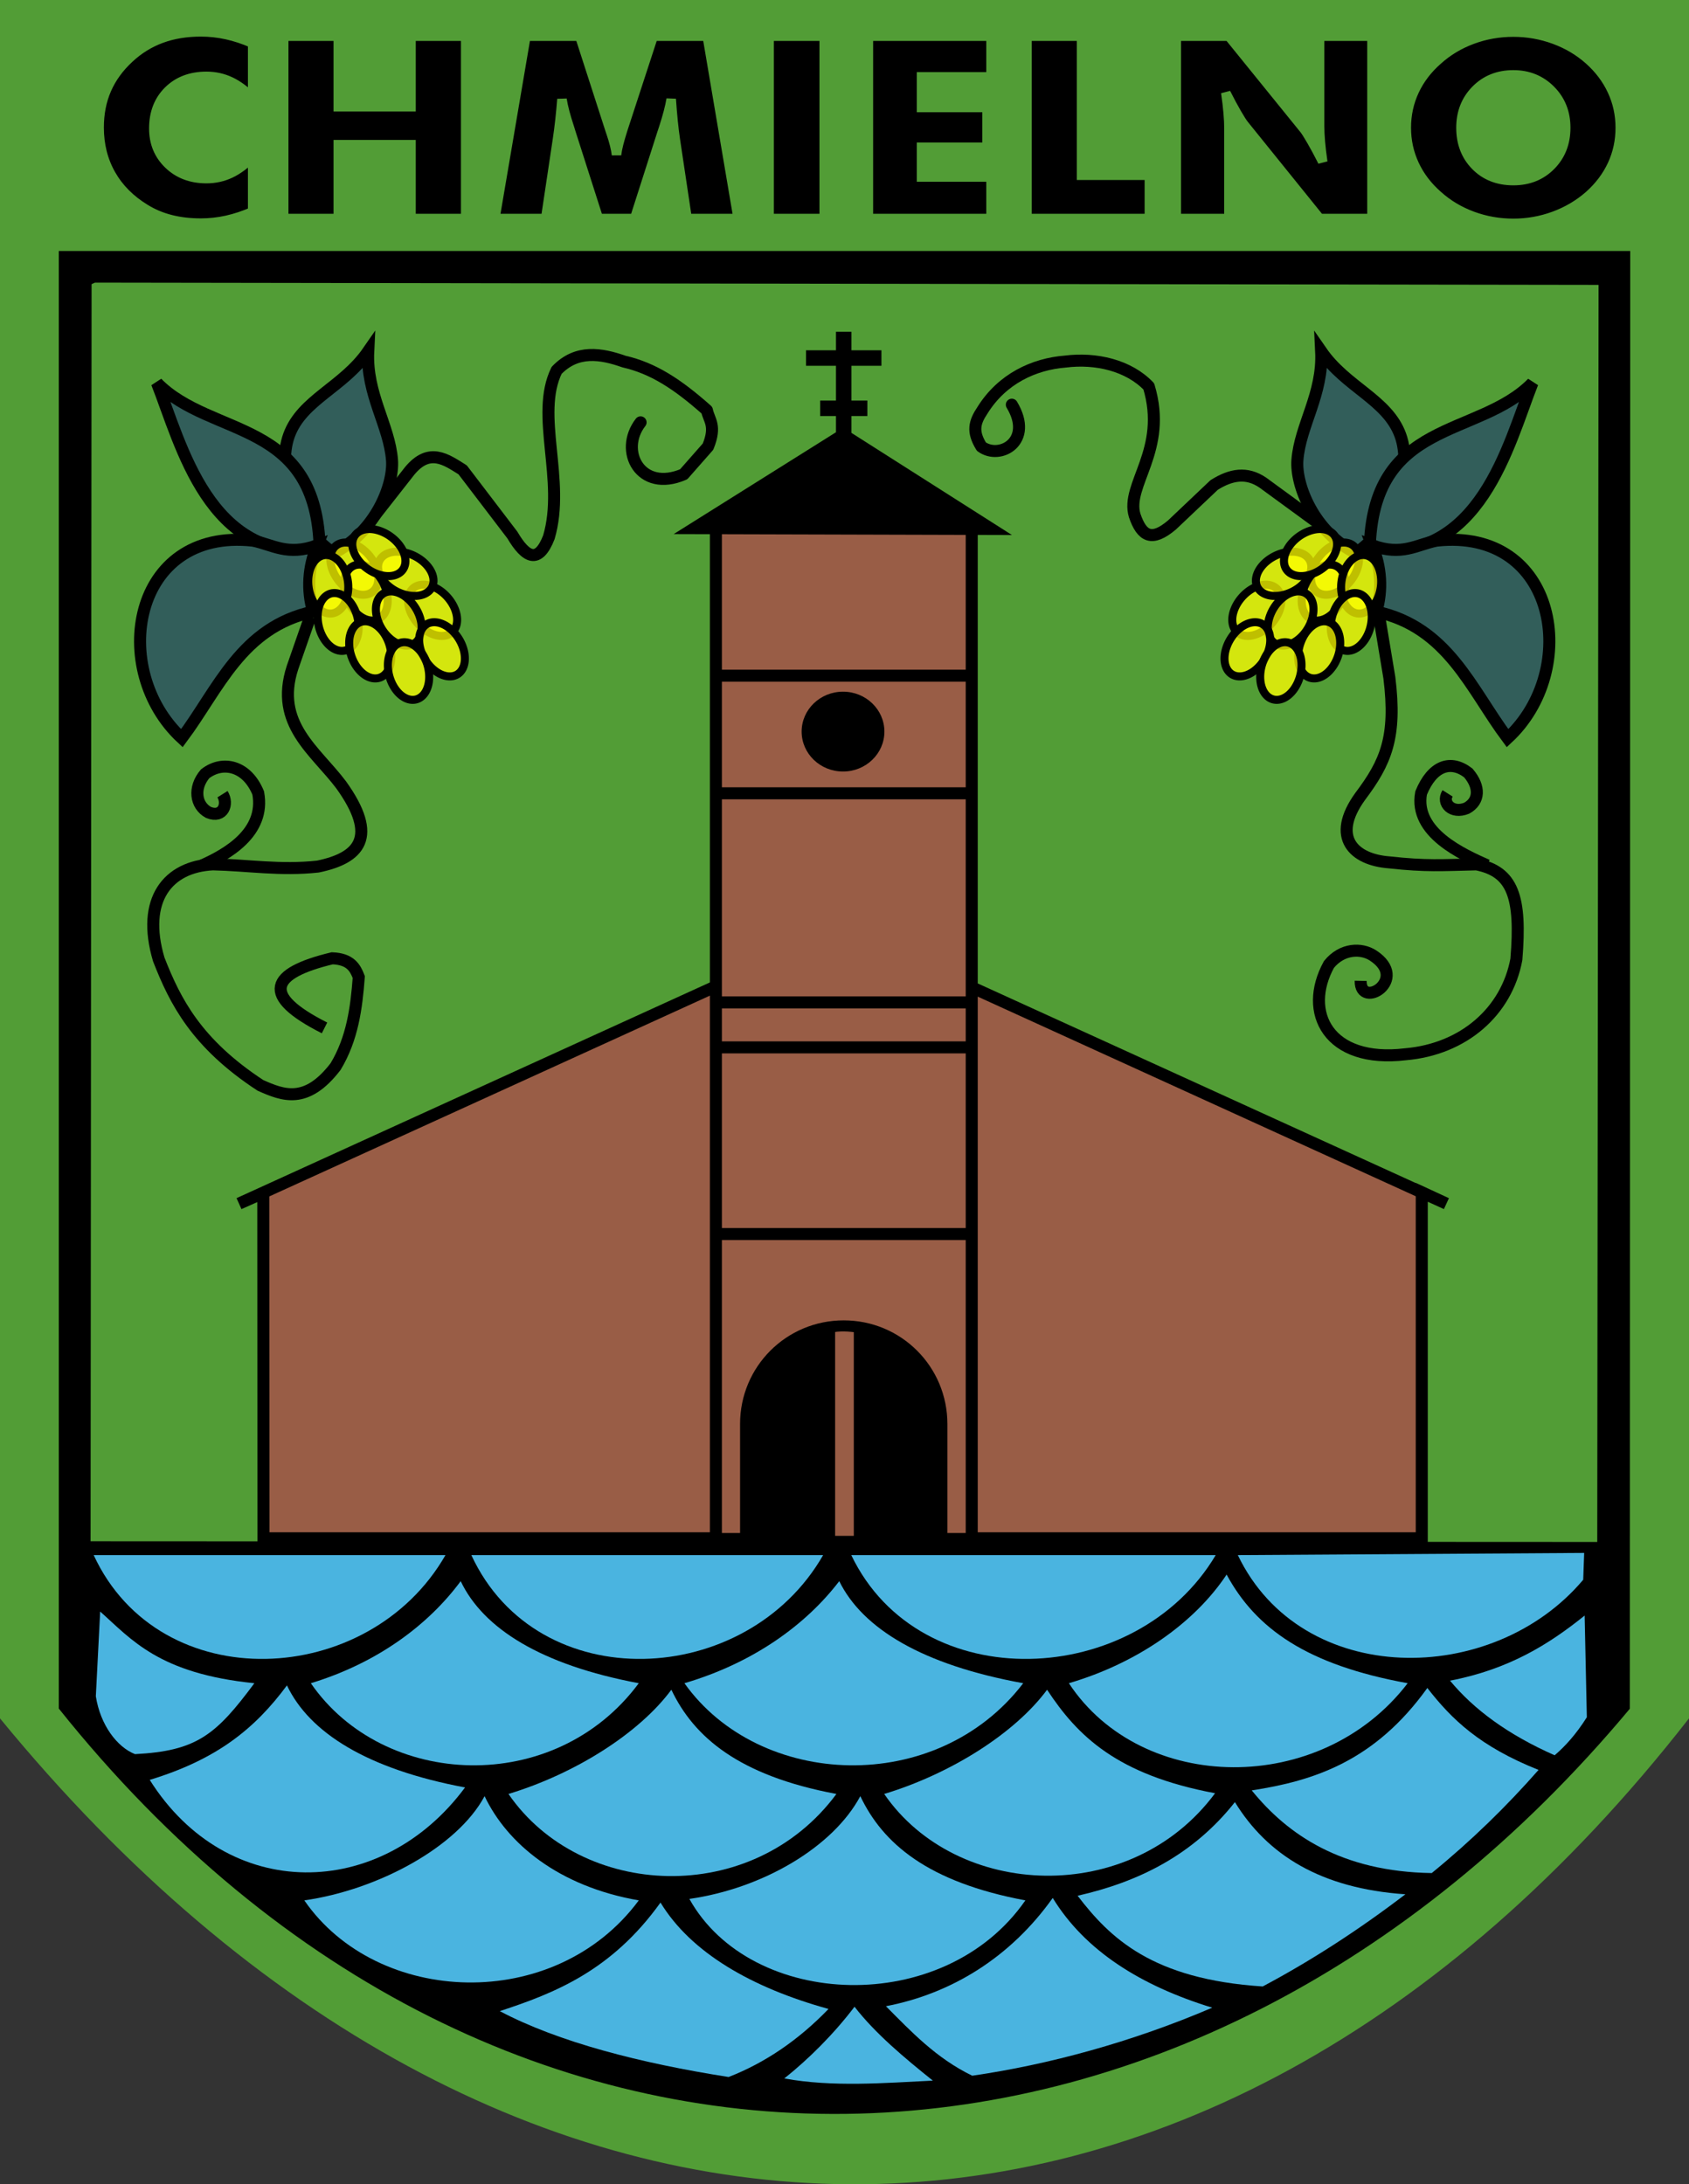 <?xml version="1.0" encoding="UTF-8" standalone="no"?>
<!-- Created with Inkscape (http://www.inkscape.org/) -->
<svg
   xmlns:dc="http://purl.org/dc/elements/1.1/"
   xmlns:cc="http://web.resource.org/cc/"
   xmlns:rdf="http://www.w3.org/1999/02/22-rdf-syntax-ns#"
   xmlns:svg="http://www.w3.org/2000/svg"
   xmlns="http://www.w3.org/2000/svg"
   xmlns:sodipodi="http://sodipodi.sourceforge.net/DTD/sodipodi-0.dtd"
   xmlns:inkscape="http://www.inkscape.org/namespaces/inkscape"
   height="965.968"
   width="746.862"
   id="svg5650"
   sodipodi:version="0.32"
   inkscape:version="0.45"
   sodipodi:modified="true"
   version="1.0">
  <rect width="100%" height="100%" fill="#333333" stroke="none"/>
  <defs
     id="defs5652" />
  <sodipodi:namedview
     id="base"
     pagecolor="#ffffff"
     bordercolor="#666666"
     borderopacity="1.0"
     inkscape:pageopacity="0.0"
     inkscape:pageshadow="2"
     inkscape:cx="378.57143"
     inkscape:cy="478.57143"
     inkscape:zoom="0.48237822"
     inkscape:document-units="px"
     inkscape:current-layer="layer1"
     inkscape:window-width="837"
     inkscape:window-height="692"
     inkscape:window-x="-1"
     inkscape:window-y="-1" />
  <g
     inkscape:groupmode="layer"
     inkscape:label="Warstwa 1"
     id="layer1"
     transform="translate(4.859,-35.093)">
    <g
       id="g5566"
       transform="translate(-6.1,33.852)">
      <g
         id="g5476">
        <path
           style="fill:#529d36;fill-opacity:1;fill-rule:nonzero;stroke:none;stroke-width:2.48;stroke-linecap:round;stroke-linejoin:round;stroke-miterlimit:4;stroke-dashoffset:0;stroke-opacity:1"
           d="M 1.24,1.24 L 748.102,1.24 L 748.102,761.167 C 531.81,1038.615 224.065,1033.148 1.24,761.167 L 1.24,1.24 z "
           id="rect2165"
           sodipodi:nodetypes="ccccc" />
        <path
           id="path3201"
           d="M 714.758,684.965 L 714.089,751.256 C 517.678,974.534 241.253,985.425 34.597,750.045 L 35.107,684.646 L 714.758,684.965 z "
           style="fill:#000000;fill-opacity:1;fill-rule:nonzero;stroke:#000000;stroke-width:3.614;stroke-linecap:round;stroke-linejoin:round;stroke-miterlimit:4;stroke-dasharray:none;stroke-dashoffset:0;stroke-opacity:1"
           sodipodi:nodetypes="ccccc" />
        <path
           style="fill:#000000;fill-opacity:1;fill-rule:nonzero;stroke:none;stroke-width:2.48;stroke-linecap:round;stroke-linejoin:round;stroke-miterlimit:4;stroke-dashoffset:0;stroke-opacity:1"
           d="M 27.24,112.228 L 27.24,756.821 C 222.964,1001.948 527.744,989.667 721.928,756.915 L 722.115,112.228 L 27.24,112.228 z M 43.24,126.228 L 708.115,127.228 L 707.459,752.321 C 514.884,971.239 243.859,981.917 41.24,751.134 L 41.74,126.915 L 42.334,126.634 L 43.24,126.228 z "
           id="path3198" />
        <g
           id="g3247"
           transform="translate(807.106,4.778)">
          <path
             sodipodi:nodetypes="ccc"
             id="path3207"
             d="M -764.44,684.191 L -608.882,684.191 C -642.699,743.208 -735.1,747.561 -764.44,684.191 z "
             style="fill:#4ab4e0;fill-opacity:1;fill-rule:evenodd;stroke:none;stroke-width:1.021px;stroke-linecap:butt;stroke-linejoin:miter;stroke-opacity:1" />
          <path
             style="fill:#4ab4e0;fill-opacity:1;fill-rule:evenodd;stroke:none;stroke-width:1.021px;stroke-linecap:butt;stroke-linejoin:miter;stroke-opacity:1"
             d="M -597.44,684.191 L -441.882,684.191 C -475.699,743.208 -568.1,747.561 -597.44,684.191 z "
             id="path3211"
             sodipodi:nodetypes="ccc" />
          <path
             style="fill:#4ab4e0;fill-opacity:1;fill-rule:evenodd;stroke:none;stroke-width:1.021px;stroke-linecap:butt;stroke-linejoin:miter;stroke-opacity:1"
             d="M -429.44,684.191 L -268.289,684.191 C -303.322,743.208 -399.045,747.561 -429.44,684.191 z "
             id="path3213"
             sodipodi:nodetypes="ccc" />
          <path
             sodipodi:nodetypes="cccc"
             id="path3215"
             d="M -258.508,684.191 L -105.358,683.22 L -105.779,695.077 C -145.776,742.647 -230.292,743.019 -258.508,684.191 z "
             style="fill:#4ab4e0;fill-opacity:1;fill-rule:evenodd;stroke:none;stroke-width:1.021px;stroke-linecap:butt;stroke-linejoin:miter;stroke-opacity:1" />
          <path
             sodipodi:nodetypes="cccc"
             id="path3217"
             d="M -602.149,695.704 C -616.367,714.93 -638.841,731.853 -668.414,740.842 C -636.329,787.463 -560.574,791.024 -523.399,740.842 C -566.648,732.728 -592.19,716.622 -602.149,695.704 z "
             style="fill:#4ab4e0;fill-opacity:1;fill-rule:evenodd;stroke:none;stroke-width:1px;stroke-linecap:butt;stroke-linejoin:miter;stroke-opacity:1" />
          <path
             style="fill:#4ab4e0;fill-opacity:1;fill-rule:evenodd;stroke:none;stroke-width:1px;stroke-linecap:butt;stroke-linejoin:miter;stroke-opacity:1"
             d="M -434.756,695.704 C -449.445,714.93 -472.663,731.853 -503.216,740.842 C -470.068,787.463 -391.805,791.024 -353.399,740.842 C -398.08,732.728 -424.468,716.622 -434.756,695.704 z "
             id="path3219"
             sodipodi:nodetypes="cccc" />
          <path
             sodipodi:nodetypes="cccc"
             id="path3221"
             d="M -263.462,692.793 C -277.504,713.959 -302.663,731.853 -333.216,740.842 C -301.039,789.728 -221.805,791.024 -183.399,740.842 C -228.08,732.728 -250.585,716.622 -263.462,692.793 z "
             style="fill:#4ab4e0;fill-opacity:1;fill-rule:evenodd;stroke:none;stroke-width:1px;stroke-linecap:butt;stroke-linejoin:miter;stroke-opacity:1" />
          <path
             style="fill:#4ab4e0;fill-opacity:1;fill-rule:evenodd;stroke:none;stroke-width:1px;stroke-linecap:butt;stroke-linejoin:miter;stroke-opacity:1"
             d="M -678.978,741.802 C -693.196,761.027 -710.089,774.602 -739.662,783.591 C -705.345,838.025 -637.403,837.122 -600.228,786.939 C -643.478,778.826 -669.019,762.719 -678.978,741.802 z "
             id="path3223"
             sodipodi:nodetypes="cccc" />
          <path
             sodipodi:nodetypes="cccc"
             id="path3225"
             d="M -508.993,743.723 C -523.211,762.948 -551.448,780.831 -581.021,789.82 C -548.936,836.442 -473.18,840.003 -436.006,789.82 C -479.255,781.707 -499.034,764.64 -508.993,743.723 z "
             style="fill:#4ab4e0;fill-opacity:1;fill-rule:evenodd;stroke:none;stroke-width:1px;stroke-linecap:butt;stroke-linejoin:miter;stroke-opacity:1" />
          <path
             style="fill:#4ab4e0;fill-opacity:1;fill-rule:evenodd;stroke:none;stroke-width:1px;stroke-linecap:butt;stroke-linejoin:miter;stroke-opacity:1"
             d="M -342.85,743.723 C -357.068,762.948 -385.305,780.831 -414.878,789.82 C -382.793,836.442 -305.743,839.679 -268.568,789.497 C -311.818,781.383 -329.332,764.317 -342.85,743.723 z "
             id="path3227"
             sodipodi:nodetypes="cccc" />
          <path
             sodipodi:nodetypes="cccc"
             id="path3229"
             d="M -425.442,790.781 C -437.465,813.298 -468.549,831.601 -501.028,836.231 C -473.796,885.117 -388.334,888.678 -352.454,836.878 C -395.703,828.765 -415.483,811.698 -425.442,790.781 z "
             style="fill:#4ab4e0;fill-opacity:1;fill-rule:evenodd;stroke:none;stroke-width:1px;stroke-linecap:butt;stroke-linejoin:miter;stroke-opacity:1" />
          <path
             style="fill:#4ab4e0;fill-opacity:1;fill-rule:evenodd;stroke:none;stroke-width:1px;stroke-linecap:butt;stroke-linejoin:miter;stroke-opacity:1"
             d="M -591.585,790.781 C -603.608,813.298 -638.816,832.248 -671.295,836.878 C -639.21,883.499 -560.574,887.061 -523.399,836.878 C -558.965,830.685 -581.626,811.698 -591.585,790.781 z "
             id="path3231"
             sodipodi:nodetypes="cccc" />
          <path
             sodipodi:nodetypes="ccccc"
             id="path3233"
             d="M -761.569,709.15 L -763.49,746.604 C -761.505,759.33 -754.107,769.069 -746.168,772.208 C -719.037,770.797 -710.455,763.887 -693.383,740.842 C -735.673,736.57 -747.769,721.424 -761.569,709.15 z "
             style="fill:#4ab4e0;fill-opacity:1;fill-rule:evenodd;stroke:none;stroke-width:1px;stroke-linecap:butt;stroke-linejoin:miter;stroke-opacity:1" />
          <path
             sodipodi:nodetypes="ccccc"
             id="path3235"
             d="M -513.795,837.838 C -500.352,860.008 -473.417,875.521 -439.503,884.896 C -452.904,898.793 -467.718,908.775 -483.68,914.991 C -522.52,908.908 -558.809,899.612 -584.862,885.857 C -560.737,877.937 -535.443,868.056 -513.795,837.838 z "
             style="fill:#4ab4e0;fill-opacity:1;fill-rule:evenodd;stroke:none;stroke-width:1px;stroke-linecap:butt;stroke-linejoin:miter;stroke-opacity:1" />
          <path
             sodipodi:nodetypes="cccc"
             id="path3237"
             d="M -427.999,883.915 C -437.169,895.987 -448.184,906.956 -459.054,915.628 C -437.7,919.536 -414.729,917.636 -393.375,916.588 C -405.969,906.493 -418.852,895.734 -427.999,883.915 z "
             style="fill:#4ab4e0;fill-opacity:1;fill-rule:evenodd;stroke:none;stroke-width:1px;stroke-linecap:butt;stroke-linejoin:miter;stroke-opacity:1" />
          <path
             sodipodi:nodetypes="ccccc"
             id="path3239"
             d="M -340.355,835.8 C -358.994,862.042 -385.133,878.137 -414.121,883.683 C -403.06,894.786 -391.988,906.637 -375.944,914.418 C -342.297,909.539 -305.414,899.581 -269.825,884.33 C -301.337,874.662 -326.035,859.221 -340.355,835.8 z "
             style="fill:#4ab4e0;fill-opacity:1;fill-rule:evenodd;stroke:none;stroke-width:1px;stroke-linecap:butt;stroke-linejoin:miter;stroke-opacity:1" />
          <path
             sodipodi:nodetypes="ccccc"
             id="path3241"
             d="M -259.796,793.417 C -278.221,816.744 -302.323,828.717 -329.355,834.829 C -315.109,853.424 -296.461,871.775 -247.502,874.947 C -226.039,863.527 -205.014,849.916 -184.413,834.182 C -221.949,831.624 -245.533,816.663 -259.796,793.417 z "
             style="fill:#4ab4e0;fill-opacity:1;fill-rule:evenodd;stroke:none;stroke-width:1px;stroke-linecap:butt;stroke-linejoin:miter;stroke-opacity:1" />
          <path
             sodipodi:nodetypes="ccccc"
             id="path3243"
             d="M -105.148,710.917 L -104.177,755.888 C -108.922,763.403 -113.667,768.639 -118.413,772.711 C -139.232,763.51 -154.207,752.362 -164.678,739.711 C -138.679,734.729 -120.881,723.598 -105.148,710.917 z "
             style="fill:#4ab4e0;fill-opacity:1;fill-rule:evenodd;stroke:none;stroke-width:1px;stroke-linecap:butt;stroke-linejoin:miter;stroke-opacity:1" />
          <path
             sodipodi:nodetypes="ccccc"
             id="path3245"
             d="M -174.707,742.946 C -163.933,756.816 -151.556,768.804 -125.53,779.182 C -139.616,795.218 -155.231,810.489 -172.766,824.8 C -212.799,824.188 -236.53,807.754 -252.355,788.241 C -224.827,783.999 -197.969,775.339 -174.707,742.946 z "
             style="fill:#4ab4e0;fill-opacity:1;fill-rule:evenodd;stroke:none;stroke-width:1px;stroke-linecap:butt;stroke-linejoin:miter;stroke-opacity:1" />
        </g>
        <g
           id="g4307">
          <g
             transform="translate(810.62,0)"
             id="g4293">
            <path
               style="fill:#995d46;fill-opacity:1;fill-rule:evenodd;stroke:#000000;stroke-width:5.315;stroke-linecap:butt;stroke-linejoin:miter;stroke-miterlimit:4;stroke-dasharray:none;stroke-opacity:1"
               d="M -692.875,681.526 L -692.961,528.763 L -703.684,533.526 L -436.738,411.856 L -169.792,533.526 L -180.688,528.486 L -180.688,681.526 L -692.875,681.526 z "
               id="path3286"
               sodipodi:nodetypes="cccccccc" />
            <path
               style="fill:#995d46;fill-opacity:1;fill-rule:nonzero;stroke:#000000;stroke-width:5.315;stroke-linecap:round;stroke-linejoin:round;stroke-miterlimit:4;stroke-dashoffset:0;stroke-opacity:1"
               d="M -492.82,233.867 L -379.688,233.867 L -379.688,681.844 L -492.82,681.844 L -492.82,233.867 z "
               id="rect4257"
               sodipodi:nodetypes="ccccc" />
            <path
               id="rect4259"
               style="fill:#000000;fill-opacity:1;fill-rule:nonzero;stroke:none;stroke-width:5.315;stroke-linecap:round;stroke-linejoin:round;stroke-miterlimit:4;stroke-dasharray:none;stroke-dashoffset:0;stroke-opacity:1"
               d="M -436.288,585.154 C -410.891,585.154 -390.445,605.6 -390.445,630.997 L -390.445,681.837 L -482.13,681.837 L -482.13,630.997 C -482.13,605.6 -461.685,585.154 -436.288,585.154 z M -418.303,324.781 C -418.303,334.528 -426.501,342.438 -436.602,342.438 C -446.703,342.438 -454.901,334.528 -454.901,324.781 C -454.901,315.035 -446.703,307.124 -436.602,307.124 C -426.501,307.124 -418.303,315.035 -418.303,324.781 z "
               sodipodi:nodetypes="cccccccsssc" />
            <path
               style="fill:none;fill-opacity:0.75;fill-rule:evenodd;stroke:#000000;stroke-width:5.315;stroke-linecap:butt;stroke-linejoin:miter;stroke-miterlimit:4;stroke-dasharray:none;stroke-opacity:1"
               d="M -493.103,300.062 L -380.101,300.062 L -380.101,300.062"
               id="path4269" />
            <path
               style="fill:none;fill-opacity:0.75;fill-rule:evenodd;stroke:#000000;stroke-width:5.315;stroke-linecap:butt;stroke-linejoin:miter;stroke-miterlimit:4;stroke-dasharray:none;stroke-opacity:1"
               d="M -492.461,352.069 L -380.101,352.069"
               id="path4271" />
            <path
               id="path4273"
               d="M -492.461,444.526 L -380.101,444.526"
               style="fill:none;fill-opacity:0.75;fill-rule:evenodd;stroke:#000000;stroke-width:5.315;stroke-linecap:butt;stroke-linejoin:miter;stroke-miterlimit:4;stroke-dasharray:none;stroke-opacity:1" />
            <path
               style="fill:none;fill-opacity:0.75;fill-rule:evenodd;stroke:#000000;stroke-width:5.315;stroke-linecap:butt;stroke-linejoin:miter;stroke-miterlimit:4;stroke-dasharray:none;stroke-opacity:1"
               d="M -492.461,464.429 L -380.101,464.429"
               id="path4275" />
            <path
               id="path4277"
               d="M -492.461,546.971 L -380.101,546.971"
               style="fill:none;fill-opacity:0.75;fill-rule:evenodd;stroke:#000000;stroke-width:5.315;stroke-linecap:butt;stroke-linejoin:miter;stroke-miterlimit:4;stroke-dasharray:none;stroke-opacity:1" />
            <path
               style="fill:#000000;fill-opacity:1;fill-rule:evenodd;stroke:#000000;stroke-width:1px;stroke-linecap:butt;stroke-linejoin:miter;stroke-opacity:1"
               d="M -439.219,148.469 L -439.219,156.656 L -452.469,156.656 L -452.469,162.5 L -439.219,162.5 L -439.219,178.875 L -446.219,178.875 L -446.219,184.719 L -439.219,184.719 L -439.219,192.5 L -438.938,192.5 L -509.75,236.938 L -363.625,237.344 L -434.094,192.5 L -433.375,192.5 L -433.375,184.719 L -426.344,184.719 L -426.344,178.875 L -433.375,178.875 L -433.375,162.5 L -420.125,162.5 L -420.125,156.656 L -433.375,156.656 L -433.375,148.469 L -439.219,148.469 z "
               id="path4283" />
          </g>
          <path
             sodipodi:nodetypes="ccccc"
             id="rect4304"
             d="M 368.157,588.293 C 372.192,587.396 376.587,587.582 381.158,588.293 L 381.158,682.826 L 368.157,682.826 L 368.157,588.293 z "
             style="fill:#995d46;fill-opacity:1;fill-rule:nonzero;stroke:#000000;stroke-width:4.745;stroke-linecap:round;stroke-linejoin:miter;stroke-miterlimit:4;stroke-dashoffset:0;stroke-opacity:1" />
        </g>
        <g
           id="g5430"
           transform="translate(808.864,0)">
          <g
             id="g5363">
            <g
               id="g5359">
              <path
                 sodipodi:nodetypes="ccccccccccc"
                 id="path5355"
                 d="M -670.476,274.026 L -678.295,296.506 C -686.385,321.401 -668.187,333.153 -656.793,348.307 C -640.082,371.545 -648.748,380.685 -667.055,384.469 C -683.604,386.292 -698.006,383.82 -713.48,383.492 C -733.322,384.486 -745.27,399.015 -737.426,425.519 C -730.175,444.089 -720.798,462.659 -692.467,481.229 C -682.449,485.671 -672.195,489.802 -659.236,472.921 C -651.776,460.535 -650.011,447.009 -648.974,433.338 C -650.559,429.174 -652.707,425.348 -660.702,425.03 C -688.188,431.616 -692.633,441.418 -664.123,455.817"
                 style="fill:none;fill-opacity:0.75;fill-rule:evenodd;stroke:#000000;stroke-width:5.315;stroke-linecap:butt;stroke-linejoin:miter;stroke-miterlimit:4;stroke-dasharray:none;stroke-opacity:1" />
              <path
                 sodipodi:nodetypes="ccccc"
                 id="path5357"
                 d="M -718.199,383.937 C -707.435,379.111 -690.163,369.545 -693.444,351.931 C -698.417,339.82 -709.082,337.419 -716.901,343.42 C -722.232,349.66 -721.148,357.4 -715.435,360.524 C -708.921,363.172 -706.573,356.711 -709.242,352.463"
                 style="fill:none;fill-opacity:0.75;fill-rule:evenodd;stroke:#000000;stroke-width:5.315;stroke-linecap:butt;stroke-linejoin:miter;stroke-miterlimit:4;stroke-dasharray:none;stroke-opacity:1" />
            </g>
            <path
               style="fill:none;fill-opacity:0.75;fill-rule:evenodd;stroke:#000000;stroke-width:5.315;stroke-linecap:round;stroke-linejoin:round;stroke-miterlimit:4;stroke-dasharray:none;stroke-opacity:1"
               d="M -646.042,234.443 L -626.494,209.52 C -617.812,198.993 -610.454,204.368 -603.037,209.031 L -581.047,237.864 C -575.094,248.007 -569.573,250.794 -564.92,238.841 C -557.484,213.723 -571.17,184.772 -561.499,165.05 C -552.567,155.714 -541.806,157.584 -531.689,161.14 C -518.851,164.083 -508.151,170.998 -495.038,182.642 C -494.079,187.222 -490.742,189.423 -494.549,198.769 L -505.3,210.986 C -524.486,219.262 -534.131,200.582 -524.359,188.018"
               id="path4384"
               sodipodi:nodetypes="ccccccccccc" />
            <g
               id="g4366">
              <g
                 id="g4326">
                <path
                   sodipodi:nodetypes="cscsc"
                   id="path4322"
                   d="M -660.111,245.824 C -678.009,233.874 -685.297,208.765 -679.812,193.722 C -674.067,177.962 -655.814,172.558 -644.789,156.593 C -645.727,175.586 -635.429,189.396 -634.278,204.766 C -633.467,215.605 -641.389,236.345 -660.111,245.824 z "
                   style="fill:#325e5a;fill-opacity:1;fill-rule:evenodd;stroke:#000000;stroke-width:5.315;stroke-linecap:butt;stroke-linejoin:miter;stroke-miterlimit:4;stroke-dasharray:none;stroke-opacity:1" />
                <path
                   style="fill:#325e5a;fill-opacity:1;fill-rule:evenodd;stroke:#000000;stroke-width:5.315;stroke-linecap:butt;stroke-linejoin:miter;stroke-miterlimit:4;stroke-dasharray:none;stroke-opacity:1"
                   d="M -666.248,244.623 C -715.34,250.108 -727.454,197.879 -738.219,170.595 C -714.16,195.17 -667.178,186.125 -666.248,244.623 z "
                   id="path4320"
                   sodipodi:nodetypes="ccc" />
                <path
                   style="fill:#325e5a;fill-opacity:1;fill-rule:evenodd;stroke:#000000;stroke-width:5.315;stroke-linecap:butt;stroke-linejoin:miter;stroke-miterlimit:4;stroke-dasharray:none;stroke-opacity:1"
                   d="M -667.385,242.431 C -671.328,252.203 -671.979,261.975 -669.18,271.747 C -700.922,278.587 -711.033,306.026 -727.213,327.687 C -759.727,297.593 -749.371,234.454 -695.803,240.337 C -687.033,242.089 -680.52,247.227 -667.385,242.431 z "
                   id="path4324"
                   sodipodi:nodetypes="ccccc" />
              </g>
              <g
                 id="g4353">
                <path
                   transform="matrix(0.783,-0.622,0.622,0.783,-345.49,-370.779)"
                   d="M -618.212 298.231 A 8.776 13.001 0 1 1  -635.764,298.231 A 8.776 13.001 0 1 1  -618.212 298.231 z"
                   sodipodi:ry="13.001307"
                   sodipodi:rx="8.7758827"
                   sodipodi:cy="298.23059"
                   sodipodi:cx="-626.9881"
                   id="path4345"
                   style="fill:#ffff00;fill-opacity:0.75;fill-rule:evenodd;stroke:#000000;stroke-width:3.543;stroke-linecap:butt;stroke-linejoin:miter;stroke-miterlimit:4;stroke-dasharray:none;stroke-opacity:1"
                   sodipodi:type="arc" />
                <path
                   sodipodi:type="arc"
                   style="fill:#ffff00;fill-opacity:0.75;fill-rule:evenodd;stroke:#000000;stroke-width:3.543;stroke-linecap:butt;stroke-linejoin:miter;stroke-miterlimit:4;stroke-dasharray:none;stroke-opacity:1"
                   id="path4347"
                   sodipodi:cx="-626.9881"
                   sodipodi:cy="298.23059"
                   sodipodi:rx="8.7758827"
                   sodipodi:ry="13.001307"
                   d="M -618.212 298.231 A 8.776 13.001 0 1 1  -635.764,298.231 A 8.776 13.001 0 1 1  -618.212 298.231 z"
                   transform="matrix(0.908,-0.42,0.42,0.908,-201.796,-270.826)" />
                <path
                   transform="matrix(0.747,-0.665,0.665,0.747,-346.299,-368.58)"
                   d="M -618.212 298.231 A 8.776 13.001 0 1 1  -635.764,298.231 A 8.776 13.001 0 1 1  -618.212 298.231 z"
                   sodipodi:ry="13.001307"
                   sodipodi:rx="8.7758827"
                   sodipodi:cy="298.23059"
                   sodipodi:cx="-626.9881"
                   id="path4337"
                   style="fill:#ffff00;fill-opacity:0.75;fill-rule:evenodd;stroke:#000000;stroke-width:3.543;stroke-linecap:butt;stroke-linejoin:miter;stroke-miterlimit:4;stroke-dasharray:none;stroke-opacity:1"
                   sodipodi:type="arc" />
                <path
                   sodipodi:type="arc"
                   style="fill:#ffff00;fill-opacity:0.75;fill-rule:evenodd;stroke:#000000;stroke-width:3.543;stroke-linecap:butt;stroke-linejoin:miter;stroke-miterlimit:4;stroke-dasharray:none;stroke-opacity:1"
                   id="path4335"
                   sodipodi:cx="-626.9881"
                   sodipodi:cy="298.23059"
                   sodipodi:rx="8.7758827"
                   sodipodi:ry="13.001307"
                   d="M -618.212 298.231 A 8.776 13.001 0 1 1  -635.764,298.231 A 8.776 13.001 0 1 1  -618.212 298.231 z"
                   transform="matrix(0.851,-0.524,0.524,0.851,-253.996,-307.568)" />
                <path
                   transform="matrix(0.851,-0.524,0.524,0.851,-234.871,-293.945)"
                   d="M -618.212 298.231 A 8.776 13.001 0 1 1  -635.764,298.231 A 8.776 13.001 0 1 1  -618.212 298.231 z"
                   sodipodi:ry="13.001307"
                   sodipodi:rx="8.7758827"
                   sodipodi:cy="298.23059"
                   sodipodi:cx="-626.9881"
                   id="path4333"
                   style="fill:#ffff00;fill-opacity:0.75;fill-rule:evenodd;stroke:#000000;stroke-width:3.543;stroke-linecap:butt;stroke-linejoin:miter;stroke-miterlimit:4;stroke-dasharray:none;stroke-opacity:1"
                   sodipodi:type="arc" />
                <path
                   sodipodi:type="arc"
                   style="fill:#ffff00;fill-opacity:0.75;fill-rule:evenodd;stroke:#000000;stroke-width:3.543;stroke-linecap:butt;stroke-linejoin:miter;stroke-miterlimit:4;stroke-dasharray:none;stroke-opacity:1"
                   id="path4343"
                   sodipodi:cx="-626.9881"
                   sodipodi:cy="298.23059"
                   sodipodi:rx="8.7758827"
                   sodipodi:ry="13.001307"
                   d="M -618.212 298.231 A 8.776 13.001 0 1 1  -635.764,298.231 A 8.776 13.001 0 1 1  -618.212 298.231 z"
                   transform="matrix(0.992,-0.123,-0.123,-0.992,-3.814,478.358)" />
                <path
                   transform="matrix(0.971,-0.237,-0.237,-0.971,21.394,417.288)"
                   d="M -618.212 298.231 A 8.776 13.001 0 1 1  -635.764,298.231 A 8.776 13.001 0 1 1  -618.212 298.231 z"
                   sodipodi:ry="13.001307"
                   sodipodi:rx="8.7758827"
                   sodipodi:cy="298.23059"
                   sodipodi:cx="-626.9881"
                   id="path4341"
                   style="fill:#ffff00;fill-opacity:0.75;fill-rule:evenodd;stroke:#000000;stroke-width:3.543;stroke-linecap:butt;stroke-linejoin:miter;stroke-miterlimit:4;stroke-dasharray:none;stroke-opacity:1"
                   sodipodi:type="arc" />
                <path
                   sodipodi:type="arc"
                   style="fill:#ffff00;fill-opacity:0.75;fill-rule:evenodd;stroke:#000000;stroke-width:3.543;stroke-linecap:butt;stroke-linejoin:miter;stroke-miterlimit:4;stroke-dasharray:none;stroke-opacity:1"
                   id="path4339"
                   sodipodi:cx="-626.9881"
                   sodipodi:cy="298.23059"
                   sodipodi:rx="8.7758827"
                   sodipodi:ry="13.001307"
                   d="M -618.212 298.231 A 8.776 13.001 0 1 1  -635.764,298.231 A 8.776 13.001 0 1 1  -618.212 298.231 z"
                   transform="matrix(0.947,-0.322,-0.322,-0.947,45.88,369.17)" />
                <path
                   sodipodi:type="arc"
                   style="fill:#ffff00;fill-opacity:0.75;fill-rule:evenodd;stroke:#000000;stroke-width:3.543;stroke-linecap:butt;stroke-linejoin:miter;stroke-miterlimit:4;stroke-dasharray:none;stroke-opacity:1"
                   id="path4331"
                   sodipodi:cx="-626.9881"
                   sodipodi:cy="298.23059"
                   sodipodi:rx="8.7758827"
                   sodipodi:ry="13.001307"
                   d="M -618.212 298.231 A 8.776 13.001 0 1 1  -635.764,298.231 A 8.776 13.001 0 1 1  -618.212 298.231 z"
                   transform="matrix(0.964,-0.265,0.265,0.964,-101.584,-155.649)" />
                <path
                   transform="matrix(0.452,-0.892,0.892,0.452,-610.812,-439.073)"
                   d="M -618.212 298.231 A 8.776 13.001 0 1 1  -635.764,298.231 A 8.776 13.001 0 1 1  -618.212 298.231 z"
                   sodipodi:ry="13.001307"
                   sodipodi:rx="8.7758827"
                   sodipodi:cy="298.23059"
                   sodipodi:cx="-626.9881"
                   id="path4351"
                   style="fill:#ffff00;fill-opacity:0.75;fill-rule:evenodd;stroke:#000000;stroke-width:3.543;stroke-linecap:butt;stroke-linejoin:miter;stroke-miterlimit:4;stroke-dasharray:none;stroke-opacity:1"
                   sodipodi:type="arc" />
                <path
                   sodipodi:type="arc"
                   style="fill:#ffff00;fill-opacity:0.75;fill-rule:evenodd;stroke:#000000;stroke-width:3.543;stroke-linecap:butt;stroke-linejoin:miter;stroke-miterlimit:4;stroke-dasharray:none;stroke-opacity:1"
                   id="path4349"
                   sodipodi:cx="-626.9881"
                   sodipodi:cy="298.23059"
                   sodipodi:rx="8.7758827"
                   sodipodi:ry="13.001307"
                   d="M -618.212 298.231 A 8.776 13.001 0 1 1  -635.764,298.231 A 8.776 13.001 0 1 1  -618.212 298.231 z"
                   transform="matrix(0.583,-0.813,0.813,0.583,-517.018,-437.999)" />
              </g>
            </g>
          </g>
          <g
             transform="matrix(-1,0,0,1,-868.204,0)"
             id="g5386">
            <g
               id="g5388">
              <path
                 style="fill:none;fill-opacity:0.75;fill-rule:evenodd;stroke:#000000;stroke-width:5.315;stroke-linecap:butt;stroke-linejoin:miter;stroke-miterlimit:4;stroke-dasharray:none;stroke-opacity:1"
                 d="M -670.476,274.026 L -674.949,300.967 C -678.207,327.349 -673.392,338.357 -661.997,353.511 C -649.004,371.545 -659.156,381.429 -674.861,382.611 C -691.411,384.433 -698.006,383.82 -713.48,383.492 C -729.604,386.716 -733.375,397.9 -731.107,425.519 C -726.83,448.55 -707.788,465.261 -682.059,467.475 C -647.879,471.546 -636.629,448.868 -648.23,427.762 C -654.03,420.602 -662.529,420.405 -667.726,423.79 C -684.049,434.422 -661.995,447.901 -662.264,435.001"
                 id="path5390"
                 sodipodi:nodetypes="ccccccccsc" />
              <path
                 style="fill:none;fill-opacity:0.75;fill-rule:evenodd;stroke:#000000;stroke-width:5.315;stroke-linecap:butt;stroke-linejoin:miter;stroke-miterlimit:4;stroke-dasharray:none;stroke-opacity:1"
                 d="M -718.199,383.937 C -707.435,379.111 -685.703,369.545 -688.984,351.931 C -693.957,339.82 -702.019,337.047 -709.838,343.048 C -715.169,349.289 -714.829,355.541 -709.116,358.665 C -702.602,361.314 -698.023,356.339 -700.693,352.091"
                 id="path5392"
                 sodipodi:nodetypes="ccccc" />
            </g>
            <path
               sodipodi:nodetypes="cccccccccc"
               id="path5394"
               d="M -646.042,234.443 L -619.06,214.724 C -611.864,209.773 -604.878,211.059 -597.462,215.722 L -578.816,233.403 C -569.889,240.944 -565.484,238.527 -562.318,229.176 C -558.227,215.581 -577.118,200.384 -568.562,172.112 C -559.629,162.777 -545.151,159.443 -531.689,161.14 C -517.736,162.225 -503.69,168.768 -495.038,182.642 C -491.477,187.965 -490.37,192.025 -494.549,198.769 C -502.727,204.72 -517.776,196.416 -508.003,180.212"
               style="fill:none;fill-opacity:0.75;fill-rule:evenodd;stroke:#000000;stroke-width:5.315;stroke-linecap:round;stroke-linejoin:round;stroke-miterlimit:4;stroke-dasharray:none;stroke-opacity:1" />
            <g
               id="g5396">
              <g
                 id="g5398">
                <path
                   style="fill:#325e5a;fill-opacity:1;fill-rule:evenodd;stroke:#000000;stroke-width:5.315;stroke-linecap:butt;stroke-linejoin:miter;stroke-miterlimit:4;stroke-dasharray:none;stroke-opacity:1"
                   d="M -660.111,245.824 C -678.009,233.874 -685.297,208.765 -679.812,193.722 C -674.067,177.962 -655.814,172.558 -644.789,156.593 C -645.727,175.586 -635.429,189.396 -634.278,204.766 C -633.467,215.605 -641.389,236.345 -660.111,245.824 z "
                   id="path5400"
                   sodipodi:nodetypes="cscsc" />
                <path
                   sodipodi:nodetypes="ccc"
                   id="path5402"
                   d="M -666.248,244.623 C -715.34,250.108 -727.454,197.879 -738.219,170.595 C -714.16,195.17 -667.178,186.125 -666.248,244.623 z "
                   style="fill:#325e5a;fill-opacity:1;fill-rule:evenodd;stroke:#000000;stroke-width:5.315;stroke-linecap:butt;stroke-linejoin:miter;stroke-miterlimit:4;stroke-dasharray:none;stroke-opacity:1" />
                <path
                   sodipodi:nodetypes="ccccc"
                   id="path5404"
                   d="M -667.385,242.431 C -671.328,252.203 -671.979,261.975 -669.18,271.747 C -700.922,278.587 -711.033,306.026 -727.213,327.687 C -759.727,297.593 -749.371,234.454 -695.803,240.337 C -687.033,242.089 -680.52,247.227 -667.385,242.431 z "
                   style="fill:#325e5a;fill-opacity:1;fill-rule:evenodd;stroke:#000000;stroke-width:5.315;stroke-linecap:butt;stroke-linejoin:miter;stroke-miterlimit:4;stroke-dasharray:none;stroke-opacity:1" />
              </g>
              <g
                 id="g5406">
                <path
                   sodipodi:type="arc"
                   style="fill:#ffff00;fill-opacity:0.75;fill-rule:evenodd;stroke:#000000;stroke-width:3.543;stroke-linecap:butt;stroke-linejoin:miter;stroke-miterlimit:4;stroke-dasharray:none;stroke-opacity:1"
                   id="path5408"
                   sodipodi:cx="-626.9881"
                   sodipodi:cy="298.23059"
                   sodipodi:rx="8.7758827"
                   sodipodi:ry="13.001307"
                   d="M -618.212 298.231 A 8.776 13.001 0 1 1  -635.764,298.231 A 8.776 13.001 0 1 1  -618.212 298.231 z"
                   transform="matrix(0.783,-0.622,0.622,0.783,-345.49,-370.779)" />
                <path
                   transform="matrix(0.908,-0.42,0.42,0.908,-201.796,-270.826)"
                   d="M -618.212 298.231 A 8.776 13.001 0 1 1  -635.764,298.231 A 8.776 13.001 0 1 1  -618.212 298.231 z"
                   sodipodi:ry="13.001307"
                   sodipodi:rx="8.7758827"
                   sodipodi:cy="298.23059"
                   sodipodi:cx="-626.9881"
                   id="path5410"
                   style="fill:#ffff00;fill-opacity:0.75;fill-rule:evenodd;stroke:#000000;stroke-width:3.543;stroke-linecap:butt;stroke-linejoin:miter;stroke-miterlimit:4;stroke-dasharray:none;stroke-opacity:1"
                   sodipodi:type="arc" />
                <path
                   sodipodi:type="arc"
                   style="fill:#ffff00;fill-opacity:0.75;fill-rule:evenodd;stroke:#000000;stroke-width:3.543;stroke-linecap:butt;stroke-linejoin:miter;stroke-miterlimit:4;stroke-dasharray:none;stroke-opacity:1"
                   id="path5412"
                   sodipodi:cx="-626.9881"
                   sodipodi:cy="298.23059"
                   sodipodi:rx="8.7758827"
                   sodipodi:ry="13.001307"
                   d="M -618.212 298.231 A 8.776 13.001 0 1 1  -635.764,298.231 A 8.776 13.001 0 1 1  -618.212 298.231 z"
                   transform="matrix(0.747,-0.665,0.665,0.747,-346.299,-368.58)" />
                <path
                   transform="matrix(0.851,-0.524,0.524,0.851,-253.996,-307.568)"
                   d="M -618.212 298.231 A 8.776 13.001 0 1 1  -635.764,298.231 A 8.776 13.001 0 1 1  -618.212 298.231 z"
                   sodipodi:ry="13.001307"
                   sodipodi:rx="8.7758827"
                   sodipodi:cy="298.23059"
                   sodipodi:cx="-626.9881"
                   id="path5414"
                   style="fill:#ffff00;fill-opacity:0.75;fill-rule:evenodd;stroke:#000000;stroke-width:3.543;stroke-linecap:butt;stroke-linejoin:miter;stroke-miterlimit:4;stroke-dasharray:none;stroke-opacity:1"
                   sodipodi:type="arc" />
                <path
                   sodipodi:type="arc"
                   style="fill:#ffff00;fill-opacity:0.75;fill-rule:evenodd;stroke:#000000;stroke-width:3.543;stroke-linecap:butt;stroke-linejoin:miter;stroke-miterlimit:4;stroke-dasharray:none;stroke-opacity:1"
                   id="path5416"
                   sodipodi:cx="-626.9881"
                   sodipodi:cy="298.23059"
                   sodipodi:rx="8.7758827"
                   sodipodi:ry="13.001307"
                   d="M -618.212 298.231 A 8.776 13.001 0 1 1  -635.764,298.231 A 8.776 13.001 0 1 1  -618.212 298.231 z"
                   transform="matrix(0.851,-0.524,0.524,0.851,-234.871,-293.945)" />
                <path
                   transform="matrix(0.992,-0.123,-0.123,-0.992,-3.814,478.358)"
                   d="M -618.212 298.231 A 8.776 13.001 0 1 1  -635.764,298.231 A 8.776 13.001 0 1 1  -618.212 298.231 z"
                   sodipodi:ry="13.001307"
                   sodipodi:rx="8.7758827"
                   sodipodi:cy="298.23059"
                   sodipodi:cx="-626.9881"
                   id="path5418"
                   style="fill:#ffff00;fill-opacity:0.75;fill-rule:evenodd;stroke:#000000;stroke-width:3.543;stroke-linecap:butt;stroke-linejoin:miter;stroke-miterlimit:4;stroke-dasharray:none;stroke-opacity:1"
                   sodipodi:type="arc" />
                <path
                   sodipodi:type="arc"
                   style="fill:#ffff00;fill-opacity:0.75;fill-rule:evenodd;stroke:#000000;stroke-width:3.543;stroke-linecap:butt;stroke-linejoin:miter;stroke-miterlimit:4;stroke-dasharray:none;stroke-opacity:1"
                   id="path5420"
                   sodipodi:cx="-626.9881"
                   sodipodi:cy="298.23059"
                   sodipodi:rx="8.7758827"
                   sodipodi:ry="13.001307"
                   d="M -618.212 298.231 A 8.776 13.001 0 1 1  -635.764,298.231 A 8.776 13.001 0 1 1  -618.212 298.231 z"
                   transform="matrix(0.971,-0.237,-0.237,-0.971,21.394,417.288)" />
                <path
                   transform="matrix(0.947,-0.322,-0.322,-0.947,45.88,369.17)"
                   d="M -618.212 298.231 A 8.776 13.001 0 1 1  -635.764,298.231 A 8.776 13.001 0 1 1  -618.212 298.231 z"
                   sodipodi:ry="13.001307"
                   sodipodi:rx="8.7758827"
                   sodipodi:cy="298.23059"
                   sodipodi:cx="-626.9881"
                   id="path5422"
                   style="fill:#ffff00;fill-opacity:0.75;fill-rule:evenodd;stroke:#000000;stroke-width:3.543;stroke-linecap:butt;stroke-linejoin:miter;stroke-miterlimit:4;stroke-dasharray:none;stroke-opacity:1"
                   sodipodi:type="arc" />
                <path
                   transform="matrix(0.964,-0.265,0.265,0.964,-101.584,-155.649)"
                   d="M -618.212 298.231 A 8.776 13.001 0 1 1  -635.764,298.231 A 8.776 13.001 0 1 1  -618.212 298.231 z"
                   sodipodi:ry="13.001307"
                   sodipodi:rx="8.7758827"
                   sodipodi:cy="298.23059"
                   sodipodi:cx="-626.9881"
                   id="path5424"
                   style="fill:#ffff00;fill-opacity:0.75;fill-rule:evenodd;stroke:#000000;stroke-width:3.543;stroke-linecap:butt;stroke-linejoin:miter;stroke-miterlimit:4;stroke-dasharray:none;stroke-opacity:1"
                   sodipodi:type="arc" />
                <path
                   sodipodi:type="arc"
                   style="fill:#ffff00;fill-opacity:0.75;fill-rule:evenodd;stroke:#000000;stroke-width:3.543;stroke-linecap:butt;stroke-linejoin:miter;stroke-miterlimit:4;stroke-dasharray:none;stroke-opacity:1"
                   id="path5426"
                   sodipodi:cx="-626.9881"
                   sodipodi:cy="298.23059"
                   sodipodi:rx="8.7758827"
                   sodipodi:ry="13.001307"
                   d="M -618.212 298.231 A 8.776 13.001 0 1 1  -635.764,298.231 A 8.776 13.001 0 1 1  -618.212 298.231 z"
                   transform="matrix(0.452,-0.892,0.892,0.452,-610.812,-439.073)" />
                <path
                   transform="matrix(0.583,-0.813,0.813,0.583,-517.018,-437.999)"
                   d="M -618.212 298.231 A 8.776 13.001 0 1 1  -635.764,298.231 A 8.776 13.001 0 1 1  -618.212 298.231 z"
                   sodipodi:ry="13.001307"
                   sodipodi:rx="8.7758827"
                   sodipodi:cy="298.23059"
                   sodipodi:cx="-626.9881"
                   id="path5428"
                   style="fill:#ffff00;fill-opacity:0.75;fill-rule:evenodd;stroke:#000000;stroke-width:3.543;stroke-linecap:butt;stroke-linejoin:miter;stroke-miterlimit:4;stroke-dasharray:none;stroke-opacity:1"
                   sodipodi:type="arc" />
              </g>
            </g>
          </g>
        </g>
      </g>
      <path
         id="text5558"
         d="M 107.593,21.599 L 107.593,46.705 C 104.445,43.212 101.307,40.65 98.178,39.018 C 95.05,37.387 91.7,36.571 88.13,36.571 C 81.527,36.571 76.182,38.826 72.093,43.337 C 68.005,47.847 65.961,53.73 65.961,60.986 C 65.961,67.742 68.043,73.347 72.209,77.8 C 76.374,82.253 81.681,84.48 88.13,84.479 C 91.7,84.48 95.05,83.664 98.178,82.032 C 101.307,80.401 104.445,77.819 107.593,74.287 L 107.593,99.451 C 103.946,101.217 100.318,102.541 96.71,103.424 C 93.101,104.307 89.454,104.749 85.769,104.749 C 81.163,104.749 76.911,104.202 73.015,103.107 C 69.118,102.013 65.539,100.353 62.276,98.127 C 55.98,93.904 51.181,88.587 47.88,82.176 C 44.578,75.765 42.928,68.548 42.928,60.525 C 42.928,54.076 43.974,48.212 46.066,42.934 C 48.158,37.655 51.316,32.866 55.538,28.567 C 59.531,24.459 64.032,21.388 69.041,19.354 C 74.051,17.319 79.627,16.302 85.769,16.302 C 89.454,16.302 93.101,16.743 96.71,17.626 C 100.318,18.509 103.946,19.833 107.593,21.599 L 107.593,21.599 z M 120.664,102.618 L 120.664,18.317 L 143.64,18.317 L 143.64,51.082 L 174.274,51.082 L 174.274,18.317 L 197.307,18.317 L 197.307,102.618 L 174.274,102.618 L 174.274,68.299 L 143.64,68.299 L 143.64,102.618 L 120.664,102.618 z M 312.011,102.618 L 290.533,102.618 L 285.581,66.168 C 285.235,63.596 284.919,60.736 284.631,57.588 C 284.343,54.441 284.084,51.005 283.853,47.281 C 283.316,50.851 282.26,55.304 280.686,60.64 C 280.341,61.754 280.091,62.579 279.938,63.116 L 268.479,102.618 L 253.162,102.618 L 241.703,63.116 C 241.549,62.579 241.319,61.754 241.012,60.64 C 239.4,55.304 238.344,50.87 237.845,47.339 C 237.615,50.525 237.346,53.682 237.039,56.811 C 236.732,59.94 236.367,63.059 235.945,66.168 L 230.993,102.618 L 209.629,102.618 L 222.643,18.317 L 245.388,18.317 L 258.114,61.792 C 258.191,62.099 258.344,62.598 258.575,63.289 C 259.765,67.166 260.513,70.487 260.82,73.251 C 260.974,71.754 261.262,70.093 261.684,68.27 C 262.106,66.447 262.682,64.249 263.412,61.677 L 276.253,18.317 L 299.055,18.317 L 312.011,102.618 z M 325.083,102.618 L 325.083,18.317 L 348.288,18.317 L 348.288,102.618 L 325.083,102.618 z M 366.888,102.618 L 366.888,18.317 L 418.539,18.317 L 418.539,36.801 L 389.287,36.801 L 389.287,51.427 L 416.869,51.427 L 416.869,69.508 L 389.287,69.508 L 389.287,83.731 L 418.539,83.731 L 418.539,102.618 L 366.888,102.618 z M 433.683,102.618 L 433.683,18.317 L 456.659,18.317 L 456.659,82.925 L 485.22,82.925 L 485.22,102.618 L 433.683,102.618 z M 496.564,102.618 L 496.564,18.317 L 518.733,18.317 L 550.576,61.677 C 551.19,62.56 552.198,64.335 553.599,67.003 C 555,69.671 556.545,72.848 558.235,76.533 C 557.774,73.04 557.438,69.93 557.227,67.205 C 557.016,64.479 556.91,62.061 556.91,59.949 L 556.91,18.317 L 578.964,18.317 L 578.964,102.618 L 556.91,102.618 L 525.067,59.086 C 524.414,58.203 523.388,56.427 521.986,53.759 C 520.585,51.091 519.059,47.953 517.409,44.344 C 517.869,47.876 518.205,51.005 518.416,53.73 C 518.627,56.456 518.733,58.874 518.733,60.986 L 518.733,102.618 L 496.564,102.618 z M 683.534,60.64 C 683.534,66.706 682.421,72.387 680.195,77.685 C 677.968,82.982 674.724,87.723 670.463,91.908 C 666.164,96.054 661.25,99.249 655.722,101.495 C 650.194,103.741 644.455,104.864 638.505,104.864 C 632.478,104.864 626.71,103.741 621.201,101.495 C 615.692,99.249 610.846,96.054 606.662,91.908 C 602.324,87.723 599.032,82.963 596.786,77.627 C 594.54,72.291 593.418,66.629 593.418,60.64 C 593.418,54.613 594.54,48.941 596.786,43.625 C 599.032,38.308 602.324,33.557 606.662,29.373 C 610.846,25.227 615.692,22.031 621.201,19.785 C 626.71,17.54 632.478,16.417 638.505,16.417 C 644.493,16.417 650.261,17.54 655.808,19.785 C 661.355,22.031 666.24,25.227 670.463,29.373 C 674.686,33.519 677.92,38.26 680.166,43.596 C 682.411,48.932 683.534,54.613 683.534,60.64 L 683.534,60.64 z M 638.505,85.401 C 644.877,85.401 650.146,83.059 654.311,78.376 C 658.476,73.692 660.559,67.781 660.559,60.64 C 660.559,53.577 658.447,47.684 654.225,42.962 C 650.002,38.241 644.762,35.88 638.505,35.88 C 632.132,35.88 626.863,38.231 622.698,42.934 C 618.533,47.636 616.451,53.538 616.451,60.64 C 616.451,67.857 618.504,73.788 622.612,78.433 C 626.719,83.078 632.017,85.401 638.505,85.401 L 638.505,85.401 z "
         style="font-size:117.929px;font-style:normal;font-variant:normal;font-weight:normal;font-stretch:normal;text-align:start;line-height:125%;writing-mode:lr-tb;text-anchor:start;fill:#000000;fill-opacity:1;stroke:#529d36;stroke-width:4;stroke-linecap:butt;stroke-linejoin:miter;stroke-miterlimit:4;stroke-opacity:1;font-family:Futura Md BT"
         transform="scale(1.05,0.952)" />
    </g>
  </g>
</svg>
